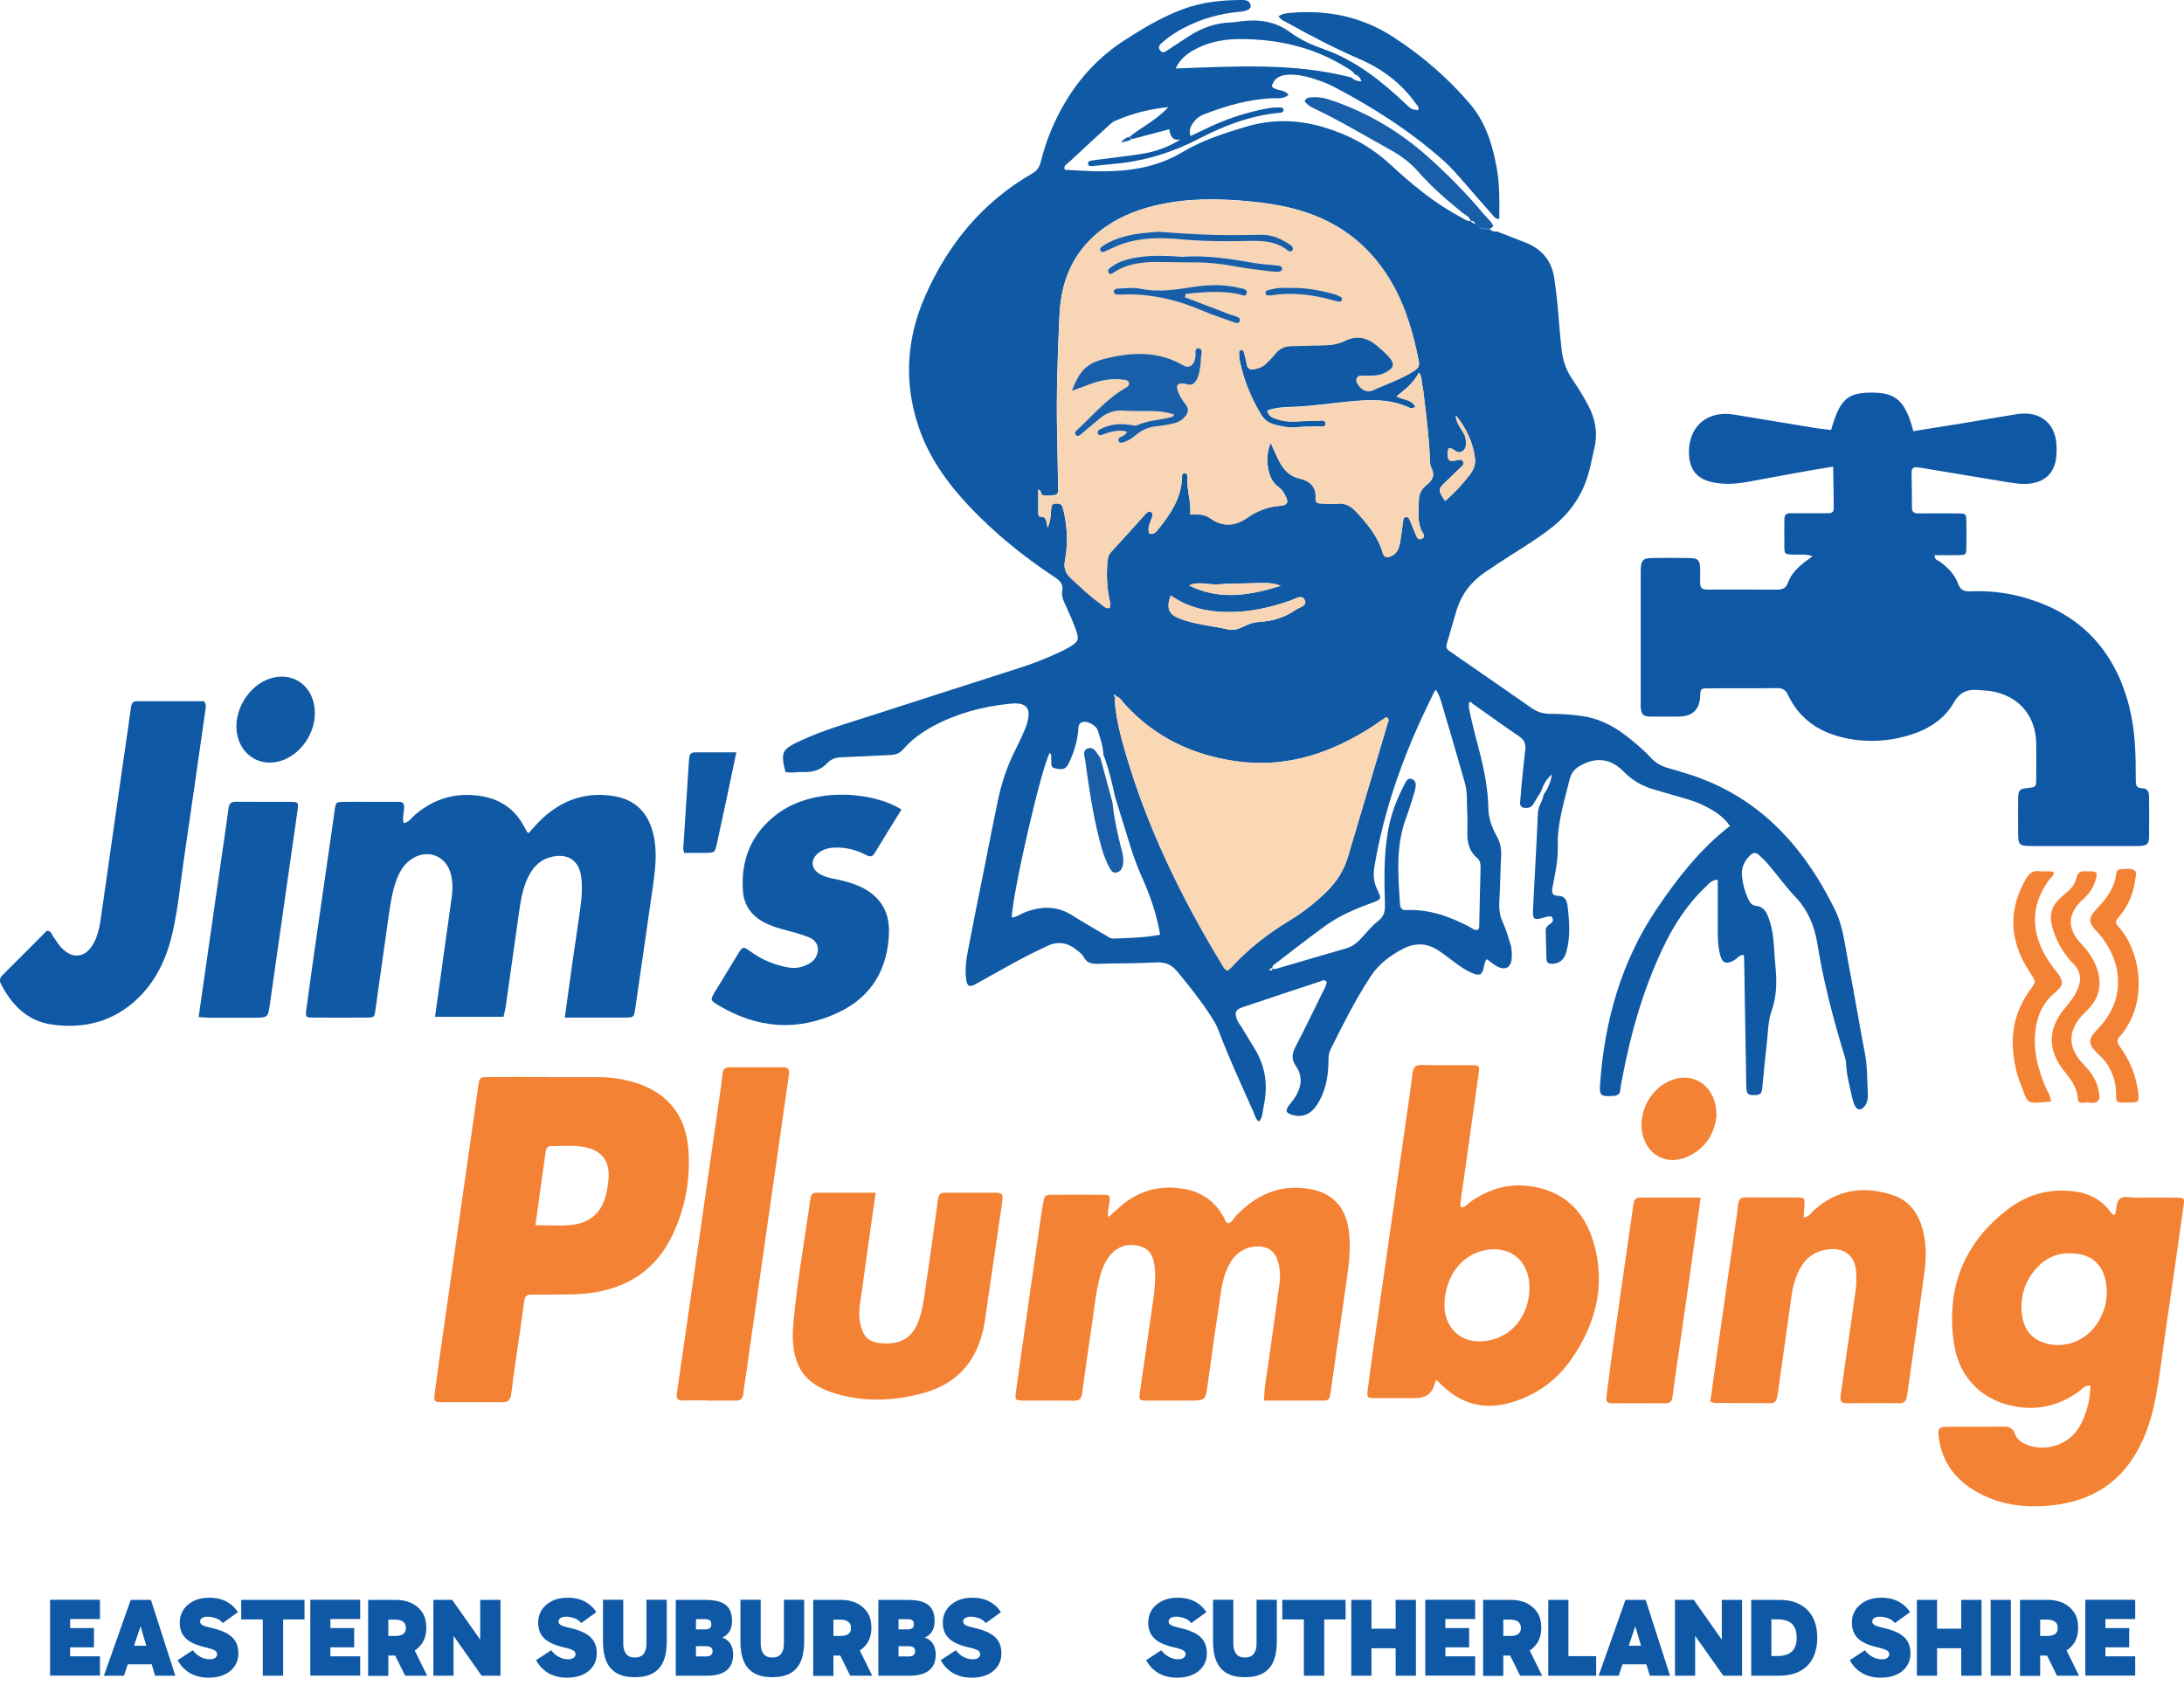 <?xml version="1.0" encoding="UTF-8"?>
<svg xmlns="http://www.w3.org/2000/svg" id="Layer_2" data-name="Layer 2" viewBox="0 0 221.99 173.4">
  <defs>
    <style>
      .cls-1 {
        fill: #fad7b5;
      }

      .cls-1, .cls-2, .cls-3, .cls-4, .cls-5, .cls-6 {
        stroke-width: 0px;
      }

      .cls-2 {
        fill: #f7d5b5;
      }

      .cls-3 {
        fill: #185ea8;
      }

      .cls-4 {
        fill: #0e58a5;
      }

      .cls-5 {
        fill: #0f59a5;
      }

      .cls-6 {
        fill: #f48234;
      }
    </style>
  </defs>
  <g id="Layer_1-2" data-name="Layer 1">
    <g>
      <g>
        <path class="cls-5" d="m149.27,71.69c.28,1.67.75,3.3,1.17,4.94.46,1.82.81,3.65.84,5.53.02,1.03.37,1.97.86,2.85.35.64.48,1.28.44,1.99-.08,1.52-.09,3.04-.18,4.56-.05.8.02,1.53.38,2.27.32.66.5,1.39.73,2.09.17.5.18,1.03.14,1.55-.08.89-.67,1.2-1.47.77-.38-.21-.71-.49-1.05-.74-.25.26-.25.57-.32.87-.17.72-.39.85-1.08.58-.69-.27-1.3-.7-1.89-1.14-.56-.41-1.1-.85-1.69-1.23-1.12-.72-2.31-.76-3.48-.16-1.33.68-2.51,1.55-3.35,2.83-1.56,2.37-2.82,4.9-4.08,7.43-.25.5-.2,1.01-.22,1.53-.05,1.46-.34,2.85-1.15,4.09-.64.97-1.46,1.31-2.45,1.05-.74-.2-.83-.45-.35-1.06.19-.24.39-.47.55-.73.67-1.04.83-2.15.11-3.18-.51-.73-.4-1.3-.03-2.01.94-1.81,1.83-3.66,2.73-5.49.17-.35.4-.67.42-1.06-.24-.33-.5-.11-.71-.04-2.6.85-5.2,1.72-7.79,2.59-.77.26-.89.51-.63,1.24.1.28.3.52.46.78.45.74.9,1.49,1.36,2.23,1.1,1.8,1.35,3.74.91,5.78-.12.54-.07,1.14-.48,1.61-.36-.24-.42-.65-.57-.99-1.24-2.78-2.52-5.54-3.59-8.39-.18-.48-.47-.93-.75-1.37-1.02-1.57-2.18-3.03-3.38-4.48-.57-.7-1.19-1-2.13-.95-1.95.11-3.92.08-5.87.14-.65.02-1.18-.02-1.53-.69-.15-.29-.46-.52-.73-.73-.89-.72-1.87-.9-2.93-.41-.94.44-1.89.9-2.8,1.39-1.53.82-3.04,1.69-4.57,2.53-.56.31-.8.2-.9-.41-.16-1.05-.02-2.09.18-3.11.59-3.07,1.21-6.14,1.83-9.21.39-1.96.77-3.92,1.18-5.88.38-1.84.97-3.61,1.83-5.29.31-.62.61-1.25.88-1.89.17-.4.32-.81.39-1.24.18-1.02-.22-1.49-1.23-1.53-.26,0-.52.02-.78.05-2.66.29-5.21.96-7.59,2.23-1.16.62-2.23,1.38-3.09,2.37-.39.44-.81.58-1.36.6-1.61.06-3.22.17-4.82.22-.59.02-1.12.14-1.53.58-.67.73-1.51.97-2.47.93-.6-.02-1.21.13-1.81-.01-.48-2.03-.38-2.27,1.46-3.14,2.49-1.17,5.14-1.89,7.74-2.74,4.84-1.57,9.68-3.11,14.52-4.67,1.37-.44,2.71-.95,4.01-1.56.35-.17.71-.33,1.05-.53,1.03-.61,1.12-.79.72-1.88-.29-.82-.65-1.61-1.01-2.4-.23-.48-.45-.96-.35-1.49.13-.73-.27-1.07-.83-1.43-3.13-2.07-6.03-4.43-8.62-7.16-2.26-2.4-4.15-5.04-5.19-8.2-1.47-4.46-1.18-8.85.68-13.11,2.33-5.33,5.87-9.64,10.97-12.56.54-.31.7-.73.83-1.23.53-2.13,1.36-4.13,2.48-6.01,1.52-2.54,3.5-4.65,6-6.26,1.9-1.23,3.84-2.39,5.98-3.18,1.86-.69,3.8-.9,5.77-.92.42,0,.92-.05,1.07.49.1.37-.26.63-1.04.7-2.02.18-3.93.7-5.73,1.64-.77.4-1.5.87-2.16,1.45-.27.24-.56.48-.24.87.29.35.54.07.78-.08.69-.45,1.38-.9,2.08-1.36,1.3-.85,2.71-1.37,4.28-1.43.35-.01.69-.07,1.04-.11,1.83-.24,3.51-.01,5.06,1.14,1.01.75,2.19,1.27,3.38,1.69,3.24,1.14,5.84,3.22,8.29,5.54.59.56.59.57,1.28.67.19-.3-.08-.48-.21-.66-1.47-2.09-3.44-3.56-5.76-4.56-2.44-1.06-4.79-2.27-7.11-3.57-.37-.21-.8-.33-1.1-.76.38-.28.8-.31,1.22-.35,3.76-.33,7.25.38,10.46,2.46,2.91,1.89,5.5,4.12,7.75,6.75,1.61,1.88,2.32,4.15,2.75,6.53.31,1.73.28,3.47.26,5.21-.42.02-.6-.32-.82-.57-.93-1.04-1.84-2.09-2.75-3.14-.68-.79-1.37-1.58-2.15-2.27-3.37-2.99-7.15-5.39-11.13-7.48-.65-.34-1.36-.59-2.06-.81-.79-.26-1.6-.42-2.44-.4-.85.02-1.52.29-1.78,1.19.44.51,1.27.25,1.71.86-.48.44-1.07.33-1.61.35-2.42.09-4.71.76-6.95,1.62-.37.14-.71.35-.96.65-.35.43-.66.88-.45,1.57.55-.26,1.02-.47,1.48-.7,1.57-.76,3.2-1.38,4.89-1.79.89-.22,1.77-.45,2.7-.41.16,0,.37,0,.39.23.02.23-.16.28-.34.3-2.96.26-5.67,1.3-8.27,2.65-2.66,1.38-5.46,2.25-8.44,2.53-.82.08-1.64.18-2.47.25-.18.02-.35-.06-.35-.29,0-.14.11-.23.24-.25.25-.05.51-.09.77-.12,1.47-.19,2.94-.35,4.4-.58,1.42-.22,2.75-.69,4.03-1.49-.93.22-1.08-.43-1.18-1.02-1.31.35-2.52.67-3.74.99l-.31-.21c1.22-1,2.7-1.67,3.95-3.03-2.03.21-3.73.67-5.37,1.38-.2.08-.38.22-.54.36-1.41,1.29-2.83,2.58-4.22,3.89-.19.18-.55.31-.39.74,1.3.06,2.6.17,3.9.16,2.81-.02,5.51-.44,8.01-1.93,2.02-1.21,4.26-1.94,6.52-2.61,2.62-.78,5.23-.73,7.84.04,2.54.75,4.82,1.96,6.78,3.77,2.18,2.01,4.44,3.91,7.08,5.32.38.2.72.5,1.19.48h-.03c.1.24.41.19.56.38.34.51.87.39,1.36.42.19.23.44.27.71.24.93.36,1.86.72,2.79,1.08,1.73.66,2.79,1.85,3.05,3.73.18,1.25.32,2.5.42,3.76.09,1.13.18,2.26.31,3.38.12,1.14.48,2.19,1.14,3.15.57.82,1.09,1.68,1.56,2.56.72,1.34,1,2.77.65,4.29-.2.85-.35,1.7-.58,2.54-.6,2.21-1.82,4.03-3.6,5.47-1.39,1.12-2.91,2.05-4.42,3.01-.88.56-1.75,1.14-2.61,1.73-1.33.92-2.28,2.15-2.77,3.69-.37,1.16-.67,2.34-1.03,3.5-.11.36,0,.58.28.77.4.27.78.55,1.18.82,2.36,1.64,4.73,3.26,7.08,4.91.59.42,1.18.64,1.92.64,1.08,0,2.17.07,3.25.22,1.59.23,2.99.87,4.27,1.83.97.74,1.92,1.5,2.75,2.41.49.54,1.07.86,1.75,1.05.59.16,1.17.35,1.75.52,7.31,2.19,11.98,7.29,15.23,13.9.83,1.69,1,3.6,1.36,5.43.6,3.07,1.09,6.16,1.69,9.24.25,1.3.2,2.6.28,3.9.03.47,0,.96-.31,1.37-.33.46-.77.46-1.01-.04-.15-.31-.24-.65-.31-.99-.23-1.1-.54-2.2-.58-3.34-.01-.3-.12-.59-.2-.88-1.13-3.7-2.1-7.44-2.72-11.27-.29-1.8-.96-3.4-2.25-4.76-.93-.97-1.72-2.08-2.59-3.11-.31-.37-.64-.72-.99-1.04-.45-.41-.67-.39-1.1.05-.55.56-.81,1.25-.73,2.02.08.78.28,1.54.61,2.26.17.37.36.71.82.75.79.08,1.08.67,1.3,1.29.33.91.46,1.85.52,2.81.06.82.11,1.65.19,2.47.12,1.4.04,2.78-.43,4.12-.37,1.04-.35,2.14-.48,3.21-.18,1.55-.32,3.11-.47,4.67-.04.39-.16.64-.62.66-.82.05-.99-.06-1-.92-.08-4.18-.14-8.35-.21-12.53,0-.26-.03-.52-.04-.79-.48-.02-.68.38-1.01.56-.81.43-1.18.28-1.41-.6-.19-.72-.23-1.46-.23-2.2,0-1.78,0-3.56,0-5.41-.63.02-.91.43-1.24.74-1.93,1.82-3.32,4.02-4.43,6.4-1.91,4.08-3.15,8.37-3.99,12.79-.09.47-.2.94-.24,1.41-.04.52-.33.63-.78.65-1.24.06-1.37-.03-1.28-1.27.47-6.44,2.17-12.49,5.85-17.89,2.09-3.07,4.35-5.97,7.35-8.29-.75-1.08-1.8-1.67-2.9-2.19-.91-.43-1.89-.65-2.84-.94-.67-.2-1.34-.39-2-.58-1.2-.34-2.22-.95-3.1-1.85-1.32-1.34-2.86-1.48-4.49-.5-.52.31-.84.78-.97,1.34-.54,2.23-1.27,4.43-1.2,6.78.04,1.43-.28,2.85-.55,4.26-.1.52.06.77.54.78.75,0,.93.46,1.01,1.08.18,1.56.3,3.12-.14,4.66-.2.7-.62,1.13-1.38,1.17-.36.02-.61-.07-.63-.47-.04-.96-.04-1.91-.08-2.87-.02-.43.3-.59.57-.8.15-.12.2-.3.14-.47-.09-.27-.31-.24-.53-.18-.08.02-.17.03-.25.06-1.17.36-1.27.26-1.21-.97.16-3.22.35-6.43.49-9.65.03-.69.5-1.2.58-1.85.45-.61.72-1.3.85-2.05-.57.46-.89,1.08-1.12,1.75-.25.4-.51.8-.74,1.21-.17.3-.39.44-.73.45-.4,0-.69-.09-.65-.58.05-.52.08-1.03.13-1.55.12-1.25.24-2.5.39-3.74.08-.62-.07-1.04-.62-1.41-1.61-1.09-3.18-2.23-4.77-3.35-.07-.1-.16-.21-.28-.11-.11.09-.06.22,0,.33Zm-11.57-64.14c-.25-.38-.65-.57-1.02-.79-3.25-1.99-6.82-2.78-10.59-2.79-1.48,0-2.95.23-4.31.89-.95.46-1.79,1.03-2.28,2.1,6.04-.21,11.99-.6,17.84.91.29.23.59.42,1.05.38-.15-.37-.35-.6-.69-.69Zm-25.55,69.11c-.04-.84-.32-1.62-.56-2.4-.15-.49-.98-.96-1.46-.88-.61.1-.5.65-.55,1.04-.13,1.1-.45,2.12-.92,3.11-.31.66-.59.74-1.37.59-.6-.12-.39-.57-.44-.92-.03-.21.08-.47-.15-.68-.91,1.73-3.76,14.13-3.86,16.75.49-.04.88-.35,1.31-.52,1.67-.66,3.29-.69,4.86.31,1.06.68,2.16,1.3,3.25,1.94.3.17.56.42.94.41,1.56-.07,3.12-.08,4.72-.4-.33-1.94-.93-3.75-1.7-5.5-.5-1.11-.94-2.24-1.3-3.41-.53-1.7-1.05-3.4-1.58-5.1-.32-1.46-.65-2.92-1.2-4.32Zm17.19,21.82c.13,0,.27.04.38,0,2.38-.69,4.75-1.4,7.13-2.08.62-.18,1.07-.56,1.49-1,.57-.6,1.08-1.27,1.73-1.77.6-.47.72-.96.7-1.67-.07-2.52-.13-5.05.32-7.54.3-1.68.91-3.26,1.71-4.77.14-.27.31-.59.68-.47.4.13.46.49.4.85-.03.21-.09.43-.15.63-.26.83-.51,1.66-.81,2.48-1.07,2.87-.81,5.82-.62,8.77.03.41.18.62.64.6,2.33-.1,4.44.66,6.47,1.73.25.13.48.4.82.26.05-.08.12-.15.12-.22.05-2.04.08-4.09.14-6.13,0-.37-.07-.7-.35-.94-.89-.75-1.03-1.72-.99-2.82.04-1.13-.05-2.26-.06-3.39,0-.53-.09-1.04-.23-1.54-.69-2.38-1.36-4.76-2.08-7.13-.22-.74-.38-1.52-.82-2.2-.07.07-.15.13-.18.2-.29.59-.56,1.17-.85,1.76-2.43,5.08-4.27,10.36-5.22,15.93-.15.86-.11,1.6.27,2.39.48.98.43,1.02-.57,1.38-1.64.6-3.25,1.28-4.67,2.3-1.69,1.22-3.33,2.51-4.99,3.78-.19.15-.48.25-.42.58-.14-.09-.22.03-.32.1.03.03.05.09.08.09.13.02.25,0,.26-.17Zm-15.92-27.72l-.12-.17s-.07.05-.07.09c-.02.1.03.15.13.15-.01.21-.05.43-.03.64.14,1.61.52,3.17.97,4.72,2.24,7.83,5.77,15.07,9.99,22,.11.18.21.38.48.48.11-.09.25-.18.36-.3,1.74-1.91,3.76-3.48,5.97-4.81,1.38-.83,2.64-1.83,3.79-2.97,1.01-1,1.73-2.15,2.13-3.52,1.32-4.5,2.68-8.99,4.01-13.48.06-.21.27-.48-.13-.69-.7.47-1.4.98-2.14,1.42-4.06,2.44-8.33,3.75-13.16,3.06-4.45-.64-8.2-2.45-11.24-5.75-.29-.31-.48-.73-.94-.86Zm-.65-8.94c.17-.34.04-.67-.03-1.01-.23-1.2-.28-2.42-.19-3.64.03-.4.1-.76.39-1.08,1.18-1.28,2.34-2.58,3.51-3.87.15-.17.34-.32.55-.18.2.14.14.38.07.6-.17.52-.5,1.02-.24,1.59.4.1.64-.12.82-.35,1.26-1.57,2.41-3.19,2.49-5.31,0-.2-.04-.48.26-.48.29,0,.3.29.29.49-.07,1.22.39,2.39.28,3.69.75,0,1.44-.05,2.04.4,1.24.91,2.51.82,3.75-.04.95-.66,1.98-1.1,3.13-1.2,1.02-.09,1.21-.29.61-1.33-.15-.26-.39-.47-.62-.66-.55-.43-.81-1.01-.95-1.66-.19-.91-.17-1.81.22-2.77.31.66.56,1.26.85,1.83.45.87,1.02,1.55,2.09,1.79.99.22,1.74.83,1.62,2.03-.03.34.16.48.45.5.56.03,1.14.09,1.69.03.82-.09,1.4.2,1.95.78,1.16,1.25,2.26,2.54,2.74,4.23.13.47.42.49.8.35.67-.25.86-.84.97-1.45.13-.73.2-1.46.31-2.2.02-.18.08-.35.3-.36.2,0,.3.14.37.31.23.56.45,1.13.69,1.68.09.21.29.34.53.23.24-.11.29-.32.15-.53-.66-1.03-.46-2.18-.45-3.31,0-.65.23-1.19.74-1.6.58-.46.96-.94.54-1.76-.19-.36-.15-.85-.17-1.29-.1-2.04-.36-4.07-.6-6.1-.05-.39-.09-.78-.18-1.16-.08-.34.02-.75-.32-1.15-.55,1.09-1.42,1.73-2.27,2.42.68.38,1.53.3,1.9,1.06-.25.2-.45.17-.66.07-1.98-.91-4.07-.8-6.16-.59-1.77.17-3.54.43-5.32.52-.96.04-1.97.03-2.9.39.11.54.46.69.84.82.67.23,1.35.33,2.05.29.7-.04,1.39-.1,2.09-.07.33.02.94-.22.94.33,0,.4-.57.21-.88.23-.61.05-1.22,0-1.82.08-.84.11-1.64-.04-2.44-.25-.63-.16-1.09-.5-1.42-1.05-1.04-1.73-1.79-3.58-2.18-5.56-.05-.25-.04-.52-.04-.78,0-.07.08-.16.14-.19.14-.06.29.03.32.14.12.42.23.84.3,1.27.09.53.4.61.85.51.44-.09.83-.26,1.15-.58.31-.31.63-.61.89-.95.43-.56.98-.81,1.69-.81.96,0,1.91-.07,2.87-.07.88,0,1.74-.06,2.54-.46,1.2-.6,2.28-.34,3.26.49.37.31.73.62,1.06.97.84.88.76,1.31-.33,1.85-.36.18-.75.23-1.14.24-.35.01-.7,0-1.04,0-.22,0-.45,0-.58.22-.15.27-.01.51.13.72.37.53.93.79,1.46.54,1.38-.63,2.83-1.09,4.13-1.92.48-.3.66-.55.55-1.09-.53-2.61-1.23-5.16-2.51-7.52-2.13-3.9-5.3-6.49-9.57-7.75-1.68-.49-3.4-.76-5.13-.92-3.22-.31-6.43-.33-9.61.43-2.1.51-4.05,1.34-5.73,2.71-2.64,2.15-3.8,5.02-3.96,8.34-.19,4.09-.34,8.18-.24,12.27.04,1.78.07,3.57.1,5.35,0,.31.06.67-.32.75-.37.08-.78.08-1.16.05-.3-.03-.16-.48-.54-.62,0,.81,0,1.58,0,2.35,0,.17,0,.43.21.42.73-.03.56.63.75,1.1.32-.69.3-1.3.35-1.91.03-.27.08-.52.43-.53.32-.01.62,0,.73.38.07.25.14.5.19.76.31,1.55.34,3.12.05,4.67-.13.71.03,1.24.56,1.74,1.02.95,2.03,1.91,3.16,2.72.24.17.44.44.8.35Zm6.22-1.3c-.47,1.31-.22,1.92.9,2.36,1.59.62,3.29.72,4.93,1.11.56.13,1.11-.06,1.63-.32.47-.23.94-.41,1.48-.44,1.37-.08,2.66-.44,3.78-1.25.37-.27,1.22-.36.89-1-.3-.58-.95-.1-1.4.06-2.11.74-4.23,1.21-6.5,1.18-2.07-.03-3.95-.46-5.71-1.69Zm28.24-14.95c-.04.25-.11.41-.1.58.07.72.15.77.88.66.09-.01.17-.04.25-.06.18-.04.35-.01.44.16.1.18.03.34-.1.47-.53.52-1.06,1.03-1.59,1.53-.87.83-.88.89-.13,2.02.93-.8,1.75-1.68,2.49-2.64.38-.49.63-1.07.55-1.7-.2-1.65-.91-3.08-1.94-4.37-.02.55.27.98.53,1.41.18.3.4.57.45.93.07.48.14.99-.31,1.31-.4.29-.72-.07-1.05-.25-.07-.04-.16-.02-.37-.05Zm-17.05,13.97c-1.03-.4-2.06-.28-3.09-.25-1.08.02-2.17.03-3.25.11-.99.07-2-.35-2.98.11,3.1,1.55,6.22,1.02,9.32.03Z"></path>
        <path class="cls-4" d="m186.11,43.74c.91-3.18,1.66-3.85,4.24-3.83,2.4.02,3.33.89,4.13,3.92,1.73-.28,3.48-.55,5.23-.84,1.76-.29,3.51-.61,5.28-.89,2.46-.39,4.08,1.02,4.05,3.5,0,.39-.01.79-.08,1.17-.25,1.35-1.08,2.13-2.44,2.36-.92.16-1.82-.02-2.72-.16-2.83-.46-5.66-.94-8.49-1.41-.13-.02-.26-.02-.39-.05-.46-.08-.63.13-.62.57.02,1.18.04,2.35.04,3.53,0,.47.25.58.66.58,1.31-.01,2.61-.01,3.92,0,.93,0,.94.02.95.93.01.83.01,1.65,0,2.48-.01.8-.03.81-.78.83-.81.02-1.62,0-2.45,0-.02.5.36.54.58.7.79.58,1.47,1.28,1.8,2.19.27.76.72.82,1.39.79,1.93-.08,3.83.17,5.67.73,5.09,1.54,8.43,4.84,10.04,9.91.79,2.49.97,5.03.96,7.6,0,.35.02.7.01,1.04,0,.44.1.74.65.74.56,0,.71.4.7.89,0,1.35.02,2.7,0,4.05-.01.73-.19.87-.95.93-.13.01-.26,0-.39,0-3.53,0-7.05,0-10.58,0-1.31,0-1.39-.1-1.39-1.43,0-1.13-.02-2.26,0-3.4.02-.87.14-.97.95-1.06.87-.1.88-.1.89-.99,0-1.18.02-2.35,0-3.53-.04-2.89-1.84-4.93-4.71-5.35-.3-.04-.61-.05-.91-.08-1.18-.13-2.07.04-2.77,1.28-1,1.76-2.73,2.78-4.67,3.34-2.22.64-4.46.71-6.71.16-2.45-.6-4.35-1.96-5.45-4.28-.24-.5-.51-.71-1.08-.71-2.35.03-4.7,0-7.05.02-.77,0-.77.04-.81.83q-.1,2.04-2.21,2.04c-.96,0-1.92.02-2.87,0-.72-.02-.89-.21-.96-.95-.02-.22,0-.44,0-.65,0-4.31,0-8.62,0-12.93,0-.17,0-.35,0-.52.06-.8.24-1.04,1.01-1.06,1.35-.03,2.7-.03,4.05,0,.75.02.91.22.98.93.01.13,0,.26,0,.39.01,2.11-.23,1.87,1.88,1.88,1.96.01,3.92-.01,5.88.01.59,0,.95-.11,1.18-.74.42-1.15,1.39-1.86,2.48-2.66-.73-.26-1.36-.13-1.96-.16-.87-.04-.89-.03-.9-.86-.01-.91,0-1.83,0-2.74,0-.45.2-.62.63-.61,1.22,0,2.44,0,3.66,0,.36,0,.74,0,.73-.5,0-1.38-.04-2.76-.06-4.24-1.38.23-2.62.43-3.85.66-1.67.3-3.33.63-5,.92-1.03.18-2.07.24-3.12.07-1.83-.3-2.67-1.26-2.69-3.09-.02-2.66,1.88-4.28,4.55-3.85,2.79.45,5.58.93,8.37,1.38.51.08,1.03.13,1.53.19Z"></path>
        <path class="cls-5" d="m57.41,103.44c.26-1.87.48-3.55.72-5.22.29-2.07.62-4.13.89-6.2.13-.95.18-1.91.06-2.87-.21-1.66-1.33-2.42-2.96-2.06-1.05.23-1.78.86-2.29,1.78-.62,1.13-.86,2.36-1.04,3.62-.46,3.23-.91,6.46-1.37,9.69-.05.38-.15.76-.24,1.18h-6.96c.29-2.1.57-4.12.85-6.14.28-2.02.58-4.05.85-6.07.1-.73.1-1.47-.07-2.21-.46-2.03-2.56-2.77-4.23-1.46-.64.5-1.02,1.18-1.3,1.92-.47,1.23-.64,2.53-.83,3.82-.45,3.14-.89,6.29-1.33,9.43-.11.76-.12.78-.89.79-1.83.01-3.66.01-5.48,0-.69,0-.75-.06-.66-.77.27-2.07.57-4.14.86-6.2.66-4.61,1.33-9.21,1.99-13.82.01-.09.01-.17.03-.26.13-.85.13-.87.95-.88,1-.02,2,0,3,0,.87,0,1.74,0,2.61,0,.4,0,.52.19.51.57-.01.51-.2,1.02-.05,1.59.54-.08.79-.53,1.13-.82,1.93-1.66,4.13-2.32,6.66-1.94,1.99.3,3.47,1.3,4.43,3.07.1.19.21.38.32.57.02.04.06.06.17.14.3-.34.59-.69.91-1.02,2.13-2.21,4.68-3.25,7.77-2.74,2.19.37,3.45,1.69,3.97,3.8.46,1.86.21,3.72-.06,5.58-.57,4.05-1.17,8.09-1.75,12.13-.14.98-.14.99-1.1,1-1.95,0-3.9,0-6.06,0Z"></path>
        <path class="cls-6" d="m214.9,123.5c.06-.07.1-.09.11-.12.13-.5.1-1.17.42-1.47.43-.42,1.16-.15,1.76-.16,1.39-.02,2.79-.02,4.18,0,.63,0,.67.08.59.7-.61,4.31-1.21,8.61-1.85,12.91-.37,2.49-.62,5.01-1.16,7.47-.38,1.75-.97,3.43-1.89,4.98-1.85,3.11-4.66,4.74-8.19,5.17-3.01.37-5.91.03-8.53-1.68-1.81-1.19-2.91-2.84-3.25-4.98-.18-1.17-.08-1.28,1.08-1.29,1.78,0,3.57.02,5.35-.01.63-.01,1.06.08,1.3.75.23.66.83.98,1.47,1.19,1.9.61,4.08-.21,5.08-1.95.72-1.26,1.07-2.64,1.11-4.16-.6-.05-.88.39-1.24.64-1.82,1.29-3.84,1.86-6.05,1.54-3.49-.49-6.01-2.8-6.56-6.33-.88-5.62.92-10.32,5.48-13.79,2.08-1.58,4.51-2.21,7.15-1.73,1.2.22,2.21.76,3,1.69.19.22.33.51.61.63Zm-4.51,3.9c-1.41-.03-2.61.57-3.56,1.7-.94,1.11-1.39,2.44-1.36,3.85.05,2.04.92,3.2,2.57,3.63,1.91.5,3.9-.29,5.04-1.92.72-1.03,1.09-2.21,1.06-3.43-.08-2.86-1.79-3.87-3.75-3.82Z"></path>
        <path class="cls-6" d="m55.64,109.5c1.78,0,3.57,0,5.35,0,1.09,0,2.17.16,3.22.45,3.48.94,5.5,3.3,5.76,6.89.22,3.05-.31,5.99-1.64,8.75-1.63,3.41-4.41,5.27-8.12,5.82-1.56.23-3.12.17-4.69.19-.52,0-1.04.01-1.57,0-.43,0-.6.2-.66.62-.25,1.85-.52,3.7-.79,5.55-.19,1.33-.39,2.67-.55,4.01-.07.52-.3.76-.84.76-2.09-.02-4.18,0-6.27-.01-.67,0-.76-.09-.67-.79.27-2.11.58-4.22.88-6.33.66-4.65,1.33-9.3,1.99-13.95.53-3.7,1.05-7.4,1.58-11.11.12-.81.16-.86.98-.87,2-.01,4,0,6.01,0,0,0,0,.01,0,.02Zm-1.23,15.04c1.32,0,2.49.1,3.65-.02,1.96-.21,3.11-1.28,3.55-3.12.13-.55.21-1.11.25-1.68.11-1.69-.68-2.73-2.33-3.09-1.16-.25-2.34-.12-3.51-.13-.38,0-.52.23-.56.58-.34,2.45-.68,4.9-1.04,7.47Z"></path>
        <path class="cls-6" d="m124.85,124.35c.41-.11.54-.52.81-.79,2.06-2.15,4.51-3.23,7.51-2.69,2.47.44,3.8,2.08,3.99,4.77.13,1.75-.13,3.47-.38,5.19-.49,3.4-.97,6.8-1.46,10.2-.04.3-.09.6-.15.9-.06.3-.24.44-.55.44-2.03,0-4.07,0-6.14,0,.02-1.44.3-2.71.47-3.99.35-2.63.75-5.25,1.1-7.88.11-.83.07-1.65-.21-2.45-.29-.82-.88-1.29-1.75-1.34-1.27-.06-2.28.44-2.97,1.54-.57.9-.84,1.92-1,2.95-.48,3.14-.92,6.28-1.35,9.42-.24,1.75-.21,1.75-1.92,1.75-1.44,0-2.87.01-4.31,0-.73,0-.78-.07-.69-.74.45-3.14.91-6.28,1.36-9.42.16-1.12.27-2.25.16-3.38-.1-.97-.42-1.83-1.43-2.13-1.06-.32-2.08-.14-2.9.68-.66.67-1,1.52-1.24,2.41-.41,1.52-.55,3.08-.78,4.63-.36,2.41-.71,4.82-1.03,7.23-.07.55-.3.74-.83.73-1.74-.02-3.48,0-5.22-.01-.72,0-.79-.11-.68-.88.35-2.54.72-5.08,1.08-7.62.5-3.49,1-6.97,1.5-10.45.05-.34.11-.69.17-1.03.17-.92.17-.93,1.02-.94,1.7-.01,3.39-.01,5.09,0,.68,0,.74.1.65.78-.06.47-.24.93-.11,1.51.46-.42.86-.8,1.28-1.16,1.88-1.59,4.02-2.15,6.45-1.72,1.79.32,3.11,1.28,3.99,2.86.12.22.17.49.45.63Z"></path>
        <path class="cls-6" d="m146.03,140.27c-.1.11-.15.14-.15.17q-.32,1.68-1.99,1.68c-1.39,0-2.79.01-4.18,0-.72,0-.78-.05-.7-.75.19-1.6.42-3.19.65-4.78.57-4,1.14-8,1.72-12.01.57-4,1.15-8,1.72-12,.17-1.16.33-2.32.48-3.49.07-.55.26-.85.9-.83,1.7.04,3.39,0,5.09.02.8,0,.83.05.73.81-.41,2.97-.83,5.94-1.25,8.91-.2,1.42-.41,2.84-.61,4.26-.02.16-.05.34.13.48.41-.03.63-.4.94-.61,1.75-1.21,3.67-1.82,5.79-1.58,3.44.39,5.66,2.39,6.64,5.63,1.32,4.35.31,8.34-2.23,12-1.3,1.87-3.03,3.24-5.15,4.06-3.38,1.31-6.06.7-8.53-1.96Zm9.43-9.32c.03-2.86-2.09-4.52-4.84-3.79-2.25.6-3.71,2.74-3.8,5.33-.09,2.57,1.87,4.48,4.9,3.68,2.23-.59,3.72-2.7,3.74-5.22Z"></path>
        <path class="cls-6" d="m183.33,123.76c.55-.06.73-.45,1.01-.7,2.4-2.19,5.17-2.56,8.14-1.54,1.59.54,2.5,1.82,2.94,3.42.39,1.41.38,2.86.2,4.28-.56,4.22-1.19,8.43-1.78,12.65-.07.51-.24.78-.81.77-1.78-.02-3.57-.02-5.35,0-.56,0-.66-.28-.6-.74.22-1.55.44-3.1.66-4.65.29-2.02.6-4.04.87-6.06.08-.64.1-1.31.05-1.95-.11-1.52-1.11-2.38-2.62-2.26-1.29.1-2.32.67-2.99,1.82-.51.88-.8,1.83-.94,2.83-.46,3.23-.91,6.46-1.36,9.69-.03.22-.09.43-.11.64-.06.45-.24.69-.75.68-1.87-.03-3.74-.01-5.61-.02-.12,0-.24-.08-.44-.15.28-1.97.54-3.94.83-5.91.56-3.96,1.14-7.92,1.7-11.87.1-.73.22-1.46.29-2.2.05-.52.24-.78.81-.77,1.74.02,3.48,0,5.22.01.72,0,.75.05.72.74-.01.42-.05.83-.08,1.28Z"></path>
        <path class="cls-4" d="m20.74,71.28c.26.36.17.62.14.87-.73,5.12-1.46,10.24-2.21,15.35-.36,2.45-.58,4.92-1.14,7.34-.56,2.45-1.57,4.7-3.38,6.51-2.47,2.46-5.51,3.27-8.86,2.8-2.48-.34-4.09-1.97-5.2-4.14-.19-.37-.08-.64.2-.92,1.51-1.5,3.01-3.01,4.48-4.49.46.04.48.41.66.64.24.31.43.66.68.95,1.21,1.42,2.66,1.23,3.49-.46.33-.67.5-1.39.61-2.12.79-5.51,1.57-11.01,2.36-16.52.25-1.72.51-3.44.74-5.16.05-.4.16-.65.62-.65,2.29,0,4.59,0,6.8,0Z"></path>
        <path class="cls-6" d="m89.01,121.24c-.48,3.4-.95,6.58-1.37,9.77-.16,1.2-.48,2.38-.18,3.62.31,1.23.75,1.76,1.99,1.9,1.92.2,3.2-.41,3.87-2.13.43-1.11.58-2.27.75-3.43.42-2.93.85-5.85,1.23-8.78.13-1.04.33-.95,1.16-.95,1.48,0,2.96,0,4.44,0,1.05,0,1.09.06.94,1.13-.38,2.67-.78,5.33-1.17,8-.19,1.29-.38,2.58-.56,3.87-.02.13-.03.26-.06.39-.67,3.63-2.66,6.04-6.31,7.01-2.66.71-5.3.87-7.99.24-3.56-.84-5.56-2.53-5.1-7.47.38-4.15,1.12-8.26,1.7-12.4.06-.41.11-.78.66-.77,1.95,0,3.9,0,6.01,0Z"></path>
        <path class="cls-5" d="m91.63,82.29c-.94,1.52-1.84,2.96-2.71,4.41-.23.39-.46.43-.85.23-1.02-.53-2.1-.82-3.26-.77-.63.03-1.21.19-1.69.6-.75.65-.69,1.52.16,2.06.45.28.95.41,1.47.51.9.17,1.78.4,2.62.77,1.99.9,3.04,2.45,2.99,4.63-.09,3.71-1.72,6.56-5.1,8.17-4.16,1.98-8.27,1.66-12.22-.7-.87-.52-.86-.55-.36-1.4.74-1.23,1.51-2.44,2.24-3.68.6-1.02.63-.92,1.43-.35,1.14.82,2.43,1.35,3.83,1.58.82.13,1.56-.06,2.23-.5.86-.57,1.16-2.05-.23-2.59-.73-.28-1.48-.49-2.24-.69-.85-.22-1.68-.47-2.44-.9-1.18-.68-1.87-1.7-1.98-3.05-.24-3.17.81-5.81,3.36-7.79,3.76-2.92,9.89-2.36,12.74-.54Z"></path>
        <path class="cls-6" d="m72,142.36c-.87,0-1.74-.02-2.61,0-.56.02-.66-.27-.59-.73.28-1.94.56-3.87.84-5.81.57-3.96,1.14-7.92,1.71-11.87.59-4.09,1.17-8.17,1.76-12.26.12-.86.25-1.72.34-2.58.05-.42.23-.62.66-.62,1.83,0,3.66,0,5.48,0,.54,0,.67.26.6.74-.2,1.38-.39,2.75-.59,4.13-.57,4-1.15,8-1.72,12-.67,4.69-1.34,9.38-2.01,14.07-.1.73-.24,1.46-.31,2.2-.05.54-.27.76-.82.75-.91-.03-1.83,0-2.74,0h0Z"></path>
        <path class="cls-5" d="m20.19,103.38c.75-5.24,1.48-10.32,2.21-15.4.28-1.94.57-3.87.83-5.81.06-.48.24-.67.74-.67,1.87.02,3.74,0,5.61.01.71,0,.77.08.68.75-.36,2.54-.72,5.08-1.09,7.62-.58,4.05-1.16,8.09-1.73,12.14-.2,1.42-.18,1.43-1.66,1.43-1.48,0-2.96,0-4.44,0-.34,0-.68-.04-1.14-.06Z"></path>
        <path class="cls-6" d="m172.86,121.74c-.37,2.64-.71,5.09-1.05,7.54-.57,4-1.15,7.99-1.72,11.99-.04.26-.06.52-.1.78-.06.39-.26.6-.7.6-1.83-.01-3.65-.01-5.48,0-.48,0-.59-.27-.53-.67.22-1.64.42-3.27.65-4.91.66-4.69,1.34-9.37,2.01-14.06.04-.26.07-.52.12-.77.07-.35.28-.5.64-.5,1.99,0,3.98,0,6.15,0Z"></path>
        <path class="cls-6" d="m216.15,112.08c-.09,0-.17,0-.26,0-.77-.03-.81-.03-.8-.8.01-1.13-.3-2.15-.9-3.09-.28-.44-.67-.8-1.04-1.16-.91-.88-.92-1.4-.04-2.31,1.47-1.51,2.32-3.26,2.16-5.39-.12-1.66-.85-3.09-1.88-4.37-.16-.2-.37-.37-.53-.57-.54-.68-.54-1.07.02-1.73.36-.43.77-.83,1.11-1.28.53-.7.94-1.46,1.08-2.35.05-.3.06-.66.46-.67.47-.01.97-.16,1.4.1.26.16.17.48.14.72-.17,1.46-.66,2.78-1.61,3.93-.52.62-.52.65,0,1.25,2.06,2.35,3.02,7.53.02,10.98-.32.37-.32.64-.04,1.01.89,1.21,1.51,2.54,1.78,4.02.05.3.12.6.14.9.04.7-.01.76-.67.8-.17.01-.35,0-.52,0Z"></path>
        <path class="cls-6" d="m208.48,111.97c-2.68.24-2.27.34-3.13-1.86-.47-1.22-.71-2.5-.76-3.82-.08-2.13.56-4.02,1.8-5.73.57-.78.56-.77,0-1.61-.33-.51-.64-1.04-.9-1.58-1.29-2.73-1.07-5.38.4-7.98.34-.6.74-.93,1.45-.83.46.07.94-.07,1.42.08.02.42-.34.59-.53.86-1.62,2.26-1.82,4.64-.61,7.13.38.79.88,1.49,1.43,2.17.74.92.72,1.36-.15,2.08-1.3,1.06-1.88,2.47-2.03,4.08-.19,1.91.28,3.71,1.01,5.45.2.47.52.9.59,1.55Z"></path>
        <path class="cls-5" d="m32,72.5c0,2.07-1.39,4.09-3.26,4.78-2.1.76-4.12-.34-4.61-2.51-.53-2.34,1.06-5.09,3.36-5.81,2.41-.75,4.52.9,4.51,3.54Z"></path>
        <path class="cls-6" d="m213.13,88.73c-.08,1.07-.58,1.95-1.39,2.67-1.58,1.42-1.69,2.94-.23,4.5.79.84,1.42,1.74,1.73,2.86.39,1.42.09,2.66-.9,3.74-.23.26-.5.49-.73.74-1.44,1.59-1.42,3.29.09,4.86.64.67,1.2,1.38,1.49,2.27.11.33.15.68.2,1.02.02.12.01.28-.05.38-.32.55-.86.26-1.3.3-.31.03-.82.14-.84-.35-.05-1.28-.85-2.13-1.56-3.07-1.52-2-1.44-4.15.18-6.08.53-.64,1.05-1.28,1.37-2.05.38-.92.33-1.75-.42-2.52-.92-.95-1.61-2.05-2.03-3.31-.57-1.72-.31-2.64,1.1-3.78.56-.45,1.06-.95,1.21-1.65.14-.63.49-.74,1.02-.69.34.03.7-.08,1.05.18Z"></path>
        <path class="cls-6" d="m174.47,113.43c-.18,1.71-1.04,3.28-2.92,4.14-2.11.96-4.19-.14-4.63-2.42-.42-2.17.93-4.6,2.99-5.36,2.39-.89,4.59.73,4.56,3.64Z"></path>
        <path class="cls-5" d="m74.84,76.49c-.35,1.68-.66,3.16-.97,4.64-.33,1.53-.66,3.05-.99,4.57-.22.99-.22.99-1.28,1-.68,0-1.37,0-2.06,0-.05-.23-.1-.35-.09-.47.19-3.03.4-6.06.59-9.09.03-.4.13-.66.59-.66,1.34,0,2.68,0,4.21,0Z"></path>
        <path class="cls-3" d="m149.47,22.45c-.09-.44-.5-.57-.79-.8-1.59-1.29-3.14-2.62-4.5-4.17-.81-.93-1.79-1.66-2.86-2.25-2.59-1.43-5.12-2.96-7.8-4.23-.36-.17-.68-.37-.9-.7.11-.37.42-.39.72-.41.8-.08,1.55.15,2.3.41,3.58,1.26,6.76,3.18,9.58,5.71,1.98,1.77,3.84,3.67,5.55,5.7.25.3.53.57.79.86l.23.41c-.13.12-.23.28-.44.28-.49-.03-1.02.09-1.36-.42-.09-.27-.26-.42-.56-.39h.03Z"></path>
        <path class="cls-2" d="m112.77,61.82c-.36.08-.57-.18-.8-.35-1.14-.81-2.15-1.77-3.16-2.72-.53-.5-.7-1.03-.56-1.74.29-1.56.26-3.12-.05-4.67-.05-.25-.11-.51-.19-.76-.11-.38-.41-.39-.73-.38-.35.02-.41.26-.43.53-.06.6-.03,1.22-.35,1.91-.19-.47-.02-1.13-.75-1.1-.21,0-.2-.25-.21-.42,0-.77,0-1.54,0-2.35.38.13.24.59.54.62.38.04.79.03,1.16-.05.38-.08.33-.44.32-.75-.04-1.78-.06-3.57-.1-5.35-.1-4.09.05-8.18.24-12.27.16-3.32,1.32-6.19,3.96-8.34,1.68-1.38,3.64-2.2,5.73-2.71,3.17-.77,6.39-.74,9.61-.43,1.73.16,3.45.43,5.13.92,4.27,1.26,7.45,3.85,9.57,7.75,1.28,2.36,1.99,4.91,2.51,7.52.11.54-.07.79-.55,1.09-1.3.82-2.75,1.29-4.13,1.92-.53.24-1.1-.02-1.46-.54-.15-.21-.28-.45-.13-.72.12-.22.36-.21.58-.22.35,0,.7,0,1.04,0,.39-.01.77-.06,1.14-.24,1.08-.54,1.17-.96.33-1.85-.33-.34-.69-.66-1.06-.97-.98-.83-2.06-1.09-3.26-.49-.8.4-1.66.46-2.54.46-.96,0-1.91.07-2.87.07-.71,0-1.25.25-1.69.81-.26.34-.58.64-.89.95-.32.32-.71.48-1.15.58-.45.09-.76.02-.85-.51-.07-.43-.18-.85-.3-1.27-.03-.11-.18-.2-.32-.14-.07.03-.14.12-.14.19,0,.26,0,.53.04.78.39,1.99,1.14,3.83,2.18,5.56.33.56.79.89,1.42,1.05.81.21,1.6.36,2.44.25.6-.08,1.22-.04,1.82-.08.31-.02.88.17.88-.23,0-.55-.61-.31-.94-.33-.69-.03-1.39.03-2.09.07-.71.04-1.39-.05-2.05-.29-.38-.13-.73-.28-.84-.82.94-.35,1.94-.34,2.9-.39,1.79-.08,3.55-.34,5.32-.52,2.09-.21,4.17-.32,6.16.59.21.1.41.13.66-.07-.36-.77-1.21-.68-1.9-1.06.86-.69,1.73-1.33,2.27-2.42.34.4.24.81.32,1.15.09.38.14.77.18,1.16.24,2.03.5,4.06.6,6.1.02.43-.02.92.17,1.29.42.82.04,1.3-.54,1.76-.51.41-.74.95-.74,1.6,0,1.12-.21,2.27.45,3.31.14.22.09.42-.15.53-.24.11-.44-.02-.53-.23-.25-.55-.46-1.12-.69-1.68-.07-.17-.17-.31-.37-.31-.22,0-.27.18-.3.36-.1.73-.18,1.47-.31,2.2-.11.61-.3,1.19-.97,1.45-.38.14-.66.12-.8-.35-.48-1.69-1.58-2.98-2.74-4.23-.55-.59-1.13-.88-1.95-.78-.56.06-1.13,0-1.69-.03-.29-.01-.49-.16-.45-.5.12-1.2-.63-1.81-1.62-2.03-1.07-.24-1.64-.92-2.09-1.79-.3-.57-.55-1.17-.85-1.83-.39.96-.42,1.86-.22,2.77.14.65.4,1.23.95,1.66.24.18.48.4.62.66.59,1.04.41,1.24-.61,1.33-1.15.1-2.18.54-3.13,1.2-1.24.86-2.51.94-3.75.04-.6-.44-1.29-.4-2.04-.4.11-1.3-.36-2.46-.28-3.69.01-.2,0-.49-.29-.49-.3,0-.26.27-.26.48-.08,2.12-1.24,3.74-2.49,5.31-.18.23-.42.45-.82.35-.26-.57.07-1.07.24-1.59.07-.22.13-.46-.07-.6-.21-.15-.4,0-.55.18-1.17,1.29-2.33,2.59-3.51,3.87-.29.32-.36.68-.39,1.08-.09,1.22-.05,2.44.19,3.64.06.34.2.67.03,1.01Zm1.79-17.94c-.15.41-.49.43-.72.6-.12.08-.18.19-.14.33.06.22.24.23.42.18.52-.14.95-.42,1.35-.76.65-.56,1.4-.84,2.26-.91.48-.04.95-.14,1.42-.23.48-.09.91-.3,1.25-.66.36-.39.52-.78.14-1.27-.34-.45-.66-.92-.83-1.47-.17-.53,0-.72.54-.7.37,0,.75.29,1.12-.03.35-.31.45-.74.55-1.16.1-.42.15-.86.15-1.29,0-.39.3-1.03-.25-1.09-.45-.04-.24.62-.31.97-.16.78-.63,1.1-1.25.75-2.47-1.42-5.08-1.34-7.72-.72-2.06.49-2.76,1.18-3.58,3.32.62-.22,1.19-.42,1.75-.64.86-.34,1.75-.52,2.67-.55.34,0,.69.04,1.03.09.18.02.34.13.36.32.02.18-.09.33-.25.42-.04.02-.07.05-.11.07-1.92,1.1-3.31,2.8-4.91,4.26-.15.14-.34.33-.11.54.16.15.33.04.46-.07.64-.53,1.27-1.06,1.9-1.59.69-.58,1.46-.9,2.39-.84,1,.06,2,.05,3,.05.75,0,1.47.12,2.21.35-.08.14-.1.2-.13.21-1.19.38-2.49.33-3.65.89-.17.08-.42-.04-.64-.05-.39-.03-.78-.08-1.17-.07-.7.03-1.37.21-1.99.55-.17.09-.24.26-.15.44.06.12.2.16.33.12.21-.07.41-.16.61-.22.65-.21,1.31-.34,2.01-.13Zm5.89-13.67c.02-.11.04-.22.06-.33,1.79-.23,3.58-.36,5.38,0,.3.06.75.38.84-.12.07-.4-.46-.43-.78-.51-1.5-.35-3.02-.33-4.53-.11-1.84.28-3.66.61-5.53.19-.74-.16-1.55-.03-2.33,0-.18,0-.36.14-.36.31,0,.18.18.28.37.29.13,0,.26,0,.39,0,2.83-.12,5.51.48,8.11,1.58,1.12.47,2.28.85,3.42,1.26.21.08.46.1.54-.16.09-.27-.16-.37-.35-.44-.28-.11-.58-.18-.86-.29-1.45-.55-2.9-1.11-4.36-1.67Zm-2.66-6.66c-.71.07-1.58.11-2.44.26-1.2.22-2.37.57-3.38,1.28-.13.09-.22.26-.08.44.11.13.24.09.36.05.56-.24,1.1-.53,1.67-.73,1.97-.71,4.01-.72,6.05-.53,2.34.22,4.69.24,7.03.17,1.38-.04,2.69.04,3.83.93.18.14.43.23.56-.01.11-.21-.07-.41-.26-.53-.87-.6-1.82-1.03-2.9-1.02-.96,0-1.91.03-2.87.04-2.48.01-4.95-.14-7.57-.34Zm2.41,2.54c-1.55-.12-2.94-.18-4.32.01-1.08.15-2.14.39-3.03,1.08-.17.13-.32.32-.15.55.15.2.32.07.45-.02,1.36-.92,2.9-1.1,4.48-1.1,1.26,0,2.52.05,3.78.05,1.44,0,2.85.15,4.26.42,1.19.23,2.4.34,3.61.5.21.03.43.03.65.02.18,0,.36-.08.38-.28.02-.21-.15-.31-.32-.33-.9-.11-1.82-.14-2.71-.31-2.4-.43-4.8-.78-7.08-.6Zm11.03,3.17c-.39,0-.78-.02-1.17,0-.34.03-.69.11-1.03.18-.21.05-.46.1-.39.4.04.21.26.18.42.18.09,0,.17-.01.26-.02,2.11-.32,4.16-.05,6.19.52.21.06.42.12.64.13.13,0,.25-.09.25-.24,0-.08-.03-.2-.08-.22-.23-.12-.47-.23-.71-.3-1.43-.39-2.88-.67-4.37-.63Z"></path>
        <path class="cls-1" d="m113.42,70.76c.45.13.65.55.94.86,3.04,3.3,6.79,5.11,11.24,5.75,4.84.69,9.11-.62,13.16-3.06.74-.44,1.44-.95,2.14-1.42.39.2.19.48.13.69-1.33,4.5-2.69,8.98-4.01,13.48-.4,1.38-1.12,2.52-2.13,3.52-1.15,1.14-2.42,2.13-3.79,2.97-2.21,1.34-4.22,2.9-5.97,4.81-.11.12-.25.21-.36.3-.27-.1-.37-.3-.48-.48-4.22-6.93-7.75-14.18-9.99-22-.44-1.54-.82-3.11-.97-4.72-.02-.21.02-.43.03-.64l.06-.07Z"></path>
        <path class="cls-2" d="m119,60.52c1.77,1.23,3.65,1.66,5.71,1.69,2.27.03,4.39-.44,6.5-1.18.46-.16,1.11-.64,1.4-.06.33.64-.53.74-.89,1-1.12.81-2.41,1.18-3.78,1.25-.55.03-1.02.21-1.48.44-.52.26-1.07.45-1.63.32-1.64-.38-3.35-.49-4.93-1.11-1.12-.44-1.36-1.05-.9-2.36Z"></path>
        <path class="cls-2" d="m147.24,45.57c.22.03.31.02.37.05.33.18.65.55,1.05.25.45-.33.38-.83.31-1.31-.05-.36-.27-.64-.45-.93-.26-.44-.56-.86-.53-1.41,1.03,1.28,1.74,2.72,1.94,4.37.08.63-.17,1.21-.55,1.7-.74.96-1.56,1.85-2.49,2.64-.75-1.13-.75-1.19.13-2.02.53-.51,1.07-1.02,1.59-1.53.13-.12.2-.29.1-.47-.1-.18-.26-.2-.44-.16-.08.02-.17.05-.25.06-.73.11-.82.06-.88-.66-.01-.16.05-.33.1-.58Z"></path>
        <path class="cls-2" d="m130.18,59.54c-3.1.99-6.21,1.51-9.32-.03.98-.45,1.99-.03,2.98-.11,1.08-.08,2.17-.09,3.25-.11,1.03-.02,2.06-.14,3.09.25Z"></path>
        <path class="cls-3" d="m115.04,14.12c-.3.28-.71.24-1.09.38.2-.33.46-.49.78-.59l.31.21Z"></path>
        <path class="cls-1" d="m113.36,70.83c-.1,0-.15-.06-.13-.15,0-.03.05-.06.07-.09l.12.17-.06.07Z"></path>
        <path class="cls-3" d="m114.56,43.88c-.7-.2-1.36-.07-2.01.13-.21.07-.41.16-.61.22-.13.04-.27,0-.33-.12-.09-.18-.02-.35.15-.44.62-.34,1.29-.52,1.99-.55.39-.02.78.04,1.17.07.22.02.47.13.64.05,1.16-.56,2.45-.51,3.65-.89.03,0,.04-.07.13-.21-.74-.24-1.46-.35-2.21-.35-1,0-2,.01-3-.05-.93-.06-1.7.25-2.39.84-.63.53-1.26,1.06-1.9,1.59-.13.11-.3.22-.46.07-.23-.22-.05-.4.11-.54,1.6-1.47,3-3.17,4.91-4.26.04-.02.07-.05.11-.07.17-.09.27-.24.25-.42-.02-.19-.18-.3-.36-.32-.34-.05-.69-.1-1.03-.09-.92.02-1.81.21-2.67.55-.56.22-1.13.41-1.75.64.82-2.13,1.52-2.83,3.58-3.32,2.64-.63,5.25-.71,7.72.72.62.36,1.09.03,1.25-.75.07-.35-.14-1.01.31-.97.56.05.25.7.25,1.09,0,.43-.06.87-.15,1.29-.1.42-.2.85-.55,1.16-.37.33-.75.04-1.12.03-.55-.01-.71.17-.54.7.17.55.49,1.02.83,1.47.38.49.21.89-.14,1.27-.34.36-.77.57-1.25.66-.47.09-.94.19-1.42.23-.85.07-1.6.35-2.26.91-.4.34-.84.63-1.35.76-.18.05-.35.04-.42-.18-.04-.14.02-.25.14-.33.24-.16.58-.19.72-.6Z"></path>
        <path class="cls-3" d="m120.46,30.22c1.45.56,2.9,1.12,4.36,1.67.28.11.58.18.86.29.19.08.44.17.35.44-.09.27-.33.24-.54.16-1.14-.41-2.3-.78-3.42-1.26-2.59-1.1-5.28-1.7-8.11-1.58-.13,0-.26,0-.39,0-.19-.01-.36-.12-.37-.29,0-.18.17-.31.36-.31.78-.02,1.59-.15,2.33,0,1.88.41,3.69.08,5.53-.19,1.51-.23,3.03-.25,4.53.11.32.08.85.11.78.51-.09.5-.54.18-.84.12-1.8-.35-3.59-.22-5.38,0-.02.11-.04.22-.06.33Z"></path>
        <path class="cls-3" d="m117.79,23.56c2.63.2,5.1.35,7.57.34.96,0,1.91-.03,2.87-.04,1.09,0,2.03.42,2.9,1.02.19.13.37.32.26.53-.13.24-.38.15-.56.01-1.14-.89-2.45-.96-3.83-.93-2.34.06-4.69.05-7.03-.17-2.04-.19-4.09-.18-6.05.53-.57.21-1.11.49-1.67.73-.11.05-.25.08-.36-.05-.15-.18-.05-.35.08-.44,1.02-.72,2.18-1.06,3.38-1.28.85-.15,1.72-.19,2.44-.26Z"></path>
        <path class="cls-3" d="m120.21,26.1c2.28-.17,4.68.17,7.08.6.89.16,1.81.2,2.71.31.17.02.34.12.32.33-.02.2-.2.27-.38.28-.22,0-.44,0-.65-.02-1.2-.16-2.42-.27-3.61-.5-1.41-.27-2.83-.43-4.26-.42-1.26,0-2.52-.05-3.78-.05-1.58,0-3.12.18-4.48,1.1-.13.09-.31.22-.45.02-.17-.23-.02-.42.15-.55.89-.69,1.94-.93,3.03-1.08,1.38-.19,2.77-.13,4.32-.01Z"></path>
        <path class="cls-3" d="m131.24,29.27c1.49-.04,2.94.24,4.37.63.25.07.48.18.71.3.05.03.09.15.08.22,0,.15-.13.25-.25.24-.21-.01-.43-.07-.64-.13-2.03-.57-4.09-.84-6.19-.52-.09.01-.17.03-.26.02-.16,0-.38.03-.42-.18-.06-.3.19-.35.39-.4.34-.08.68-.15,1.03-.18.39-.03.78,0,1.17,0Z"></path>
        <path class="cls-3" d="m111.85,77.05c.41,1.52.82,3.03,1.23,4.55.17,1.65.53,3.25.94,4.85.12.47.21.93.13,1.41-.07.41-.27.77-.7.84-.42.07-.58-.32-.74-.62-.49-.93-.77-1.94-1.02-2.95-.64-2.57-1.03-5.19-1.38-7.82-.06-.42-.34-1.05.3-1.24.55-.17.81.37,1.08.76.05.07.11.14.16.21Z"></path>
      </g>
      <g>
        <g>
          <path class="cls-4" d="m6.3,164.58l.83-.91v5.75l-.88-1.05h3.91v1.96h-5.07v-7.71h5.07v1.96h-3.85Zm.03,2.88v-1.96h3.22v1.96h-3.22Z"></path>
          <path class="cls-4" d="m10.56,170.34l2.73-7.71h2.05l2.48,7.71h-2.06l-1.85-6.32h.81l-2.12,6.32h-2.05Zm1.87-3.05h3.23v1.89h-3.23v-1.89Z"></path>
          <path class="cls-4" d="m21.19,170.54c-.48,0-.92-.07-1.32-.21-.4-.14-.75-.34-1.05-.61-.31-.26-.56-.58-.76-.96l1.54-1.01c.2.28.45.5.76.67.31.17.63.25.96.25.25,0,.44-.05.56-.15.12-.1.19-.22.19-.36,0-.1-.03-.19-.08-.26s-.17-.15-.33-.22c-.17-.07-.41-.14-.72-.21-.66-.15-1.19-.34-1.58-.57s-.67-.51-.84-.84c-.17-.33-.25-.7-.25-1.13,0-.47.12-.89.36-1.27.24-.38.59-.68,1.04-.91.45-.23.98-.34,1.6-.34.69,0,1.29.14,1.78.41s.87.63,1.13,1.06l-1.54,1.11c-.17-.23-.41-.4-.7-.5-.29-.1-.57-.15-.83-.15-.23,0-.42.04-.56.13-.14.09-.21.21-.21.36s.08.27.23.36c.15.09.46.19.92.29.63.14,1.15.33,1.56.55.4.22.7.5.89.83.19.33.29.73.29,1.21s-.12.9-.36,1.27c-.24.37-.59.67-1.04.88-.45.21-.99.32-1.62.32Z"></path>
          <path class="cls-4" d="m24.52,164.62v-1.99h6.43v1.99h-6.43Zm2.19,5.72v-6.99h2.07v6.99h-2.07Z"></path>
          <path class="cls-4" d="m32.75,164.58l.83-.91v5.75l-.88-1.05h3.91v1.96h-5.07v-7.71h5.07v1.96h-3.85Zm.03,2.88v-1.96h3.22v1.96h-3.22Z"></path>
          <path class="cls-4" d="m37.42,170.34v-7.71h2.85c.57,0,1.08.11,1.54.32.46.22.83.53,1.11.95.28.42.41.94.41,1.56s-.14,1.14-.41,1.56c-.28.42-.65.73-1.11.95-.46.21-.98.32-1.54.32h-1.29v-1.99h1.22c.35,0,.61-.07.79-.2s.27-.34.27-.62-.09-.48-.27-.62-.44-.22-.79-.22h-1.23l.5-.44v6.16h-2.05Zm3.76,0l-1.52-3.08h2.24l1.52,3.08h-2.24Z"></path>
          <path class="cls-4" d="m48.96,170.34l-3.63-5.14.77-.2v5.34h-2.05v-7.71h1.91l3.62,5.14-.77.2v-5.34h2.06v7.71h-1.91Z"></path>
          <path class="cls-4" d="m57.62,170.54c-.48,0-.92-.07-1.32-.21-.4-.14-.75-.34-1.05-.61-.31-.26-.56-.58-.76-.96l1.54-1.01c.2.28.45.5.76.67.31.17.63.25.96.25.25,0,.44-.05.56-.15.12-.1.19-.22.19-.36,0-.1-.03-.19-.08-.26s-.17-.15-.33-.22c-.17-.07-.41-.14-.72-.21-.66-.15-1.19-.34-1.58-.57s-.67-.51-.84-.84c-.17-.33-.25-.7-.25-1.13,0-.47.12-.89.36-1.27.24-.38.59-.68,1.04-.91.45-.23.98-.34,1.6-.34.69,0,1.29.14,1.78.41s.87.63,1.13,1.06l-1.54,1.11c-.17-.23-.41-.4-.7-.5-.29-.1-.57-.15-.83-.15-.23,0-.42.04-.56.13-.14.09-.21.21-.21.36s.08.27.23.36c.15.09.46.19.92.29.63.14,1.15.33,1.56.55.4.22.7.5.89.83.19.33.29.73.29,1.21s-.12.9-.36,1.27c-.24.37-.59.67-1.04.88-.45.21-.99.32-1.62.32Z"></path>
          <path class="cls-4" d="m64.54,170.49c-.75,0-1.36-.13-1.84-.4-.48-.27-.83-.67-1.06-1.2-.23-.53-.35-1.19-.35-1.99v-4.28h2.06v4.47c0,.44.1.78.29,1.03.2.25.49.37.89.37s.7-.12.89-.37c.2-.25.29-.59.29-1.03v-4.47h2.06v4.28c0,.79-.12,1.46-.35,1.99-.23.53-.58.93-1.06,1.2-.48.27-1.09.4-1.85.4Z"></path>
          <path class="cls-4" d="m68.69,170.34v-7.71h2.92c.72,0,1.28.08,1.69.25.41.17.69.41.86.73.17.32.25.71.25,1.18,0,.36-.07.67-.2.93-.14.27-.33.48-.58.63-.25.15-.54.23-.88.23v-.19c.44,0,.79.08,1.04.25.26.17.44.39.56.66.11.27.17.56.17.86,0,.73-.22,1.28-.67,1.64-.45.36-1.12.54-2.02.54h-3.14Zm2.05-6.76v5.73l-.69-.93h1.71c.2,0,.36-.04.48-.12.12-.08.19-.21.19-.4s-.06-.31-.18-.4-.28-.12-.46-.12h-1.73v-1.71h1.58c.23,0,.39-.04.5-.12s.16-.22.16-.4-.05-.31-.16-.4-.28-.12-.5-.12h-1.55l.66-1.01Z"></path>
          <path class="cls-4" d="m78.51,170.49c-.75,0-1.36-.13-1.84-.4-.48-.27-.83-.67-1.06-1.2-.23-.53-.35-1.19-.35-1.99v-4.28h2.06v4.47c0,.44.1.78.29,1.03.2.25.49.37.89.37s.7-.12.89-.37c.2-.25.29-.59.29-1.03v-4.47h2.06v4.28c0,.79-.12,1.46-.35,1.99-.23.53-.58.93-1.06,1.2-.48.27-1.09.4-1.85.4Z"></path>
          <path class="cls-4" d="m82.66,170.34v-7.71h2.85c.57,0,1.08.11,1.54.32.46.22.83.53,1.11.95.28.42.41.94.41,1.56s-.14,1.14-.41,1.56c-.28.42-.65.73-1.11.95-.46.21-.98.32-1.54.32h-1.29v-1.99h1.22c.35,0,.61-.07.79-.2s.27-.34.27-.62-.09-.48-.27-.62-.44-.22-.79-.22h-1.23l.5-.44v6.16h-2.05Zm3.76,0l-1.52-3.08h2.24l1.52,3.08h-2.24Z"></path>
          <path class="cls-4" d="m89.28,170.34v-7.71h2.92c.72,0,1.28.08,1.69.25.41.17.69.41.86.73.17.32.25.71.25,1.18,0,.36-.07.67-.2.93-.14.27-.33.48-.58.63-.25.15-.54.23-.88.23v-.19c.44,0,.79.08,1.04.25.26.17.44.39.56.66.11.27.17.56.17.86,0,.73-.22,1.28-.67,1.64-.45.36-1.12.54-2.02.54h-3.14Zm2.05-6.76v5.73l-.69-.93h1.71c.2,0,.36-.04.48-.12.12-.08.19-.21.19-.4s-.06-.31-.18-.4-.28-.12-.46-.12h-1.73v-1.71h1.58c.23,0,.39-.04.5-.12s.16-.22.16-.4-.05-.31-.16-.4-.28-.12-.5-.12h-1.55l.66-1.01Z"></path>
          <path class="cls-4" d="m98.75,170.54c-.48,0-.92-.07-1.32-.21-.4-.14-.75-.34-1.05-.61-.31-.26-.56-.58-.76-.96l1.54-1.01c.2.28.45.5.76.67.31.17.63.25.96.25.25,0,.44-.05.56-.15.12-.1.19-.22.19-.36,0-.1-.03-.19-.08-.26s-.17-.15-.33-.22c-.17-.07-.41-.14-.72-.21-.66-.15-1.19-.34-1.58-.57s-.67-.51-.84-.84c-.17-.33-.25-.7-.25-1.13,0-.47.12-.89.36-1.27.24-.38.59-.68,1.04-.91.45-.23.98-.34,1.6-.34.69,0,1.29.14,1.78.41s.87.63,1.13,1.06l-1.54,1.11c-.17-.23-.41-.4-.7-.5-.29-.1-.57-.15-.83-.15-.23,0-.42.04-.56.13-.14.09-.21.21-.21.36s.08.27.23.36c.15.09.46.19.92.29.63.14,1.15.33,1.56.55.4.22.7.5.89.83.19.33.29.73.29,1.21s-.12.9-.36,1.27c-.24.37-.59.67-1.04.88-.45.21-.99.32-1.62.32Z"></path>
        </g>
        <g>
          <path class="cls-4" d="m119.63,170.54c-.48,0-.92-.07-1.32-.21-.4-.14-.75-.34-1.05-.61-.31-.26-.56-.58-.76-.96l1.54-1.01c.2.28.45.5.76.67.31.17.63.25.96.25.25,0,.44-.05.56-.15.12-.1.19-.22.19-.36,0-.1-.03-.19-.08-.26s-.17-.15-.33-.22c-.17-.07-.41-.14-.72-.21-.66-.15-1.19-.34-1.58-.57s-.67-.51-.84-.84c-.17-.33-.25-.7-.25-1.13,0-.47.12-.89.36-1.27.24-.38.59-.68,1.04-.91.45-.23.98-.34,1.6-.34.69,0,1.29.14,1.78.41s.87.63,1.13,1.06l-1.54,1.11c-.17-.23-.41-.4-.7-.5-.29-.1-.57-.15-.83-.15-.23,0-.42.04-.56.13-.14.09-.21.21-.21.36s.08.27.23.36c.15.09.46.19.92.29.63.14,1.15.33,1.56.55.4.22.7.5.89.83.19.33.29.73.29,1.21s-.12.9-.36,1.27c-.24.37-.59.67-1.04.88-.45.21-.99.32-1.62.32Z"></path>
          <path class="cls-4" d="m126.55,170.49c-.75,0-1.36-.13-1.84-.4-.48-.27-.83-.67-1.06-1.2-.23-.53-.35-1.19-.35-1.99v-4.28h2.06v4.47c0,.44.1.78.29,1.03.2.25.49.37.89.37s.7-.12.89-.37c.2-.25.29-.59.29-1.03v-4.47h2.06v4.28c0,.79-.12,1.46-.35,1.99-.23.53-.58.93-1.06,1.2-.48.27-1.09.4-1.85.4Z"></path>
          <path class="cls-4" d="m130.34,164.62v-1.99h6.43v1.99h-6.43Zm2.19,5.72v-6.99h2.07v6.99h-2.07Z"></path>
          <path class="cls-4" d="m137.35,170.34v-7.71h2.05v7.71h-2.05Zm1.31-2.79v-1.99h3.93v1.99h-3.93Zm3.2,2.79v-7.71h2.06v7.71h-2.06Z"></path>
          <path class="cls-4" d="m146.08,164.58l.83-.91v5.75l-.88-1.05h3.91v1.96h-5.07v-7.71h5.07v1.96h-3.85Zm.03,2.88v-1.96h3.22v1.96h-3.22Z"></path>
          <path class="cls-4" d="m150.75,170.34v-7.71h2.85c.57,0,1.08.11,1.54.32.46.22.83.53,1.11.95.28.42.41.94.41,1.56s-.14,1.14-.41,1.56c-.28.42-.65.73-1.11.95-.46.21-.98.32-1.54.32h-1.29v-1.99h1.22c.35,0,.61-.07.79-.2s.27-.34.27-.62-.09-.48-.27-.62-.44-.22-.79-.22h-1.23l.5-.44v6.16h-2.05Zm3.76,0l-1.52-3.08h2.24l1.52,3.08h-2.24Z"></path>
          <path class="cls-4" d="m162.24,170.34h-4.87v-7.71h2.05v6.68l-.63-.96h3.45v1.99Z"></path>
          <path class="cls-4" d="m162.49,170.34l2.73-7.71h2.05l2.48,7.71h-2.06l-1.85-6.32h.81l-2.12,6.32h-2.05Zm1.87-3.05h3.23v1.89h-3.23v-1.89Z"></path>
          <path class="cls-4" d="m175.16,170.34l-3.63-5.14.77-.2v5.34h-2.05v-7.71h1.91l3.62,5.14-.77.2v-5.34h2.06v7.71h-1.91Z"></path>
          <path class="cls-4" d="m178,170.34v-7.71h2.82c.84,0,1.55.15,2.12.46.58.31,1.02.75,1.32,1.32.3.57.45,1.26.45,2.07s-.15,1.5-.45,2.08c-.3.58-.74,1.02-1.32,1.32-.58.31-1.29.46-2.13.46h-2.81Zm2.05-1.09l-.89-.91h1.49c.42,0,.78-.06,1.07-.19.29-.12.51-.32.67-.6s.23-.64.23-1.08-.08-.8-.23-1.08c-.15-.27-.37-.47-.66-.59-.29-.12-.65-.19-1.07-.19h-1.58l.97-.53v5.16Z"></path>
          <path class="cls-4" d="m191.15,170.54c-.48,0-.92-.07-1.32-.21-.4-.14-.75-.34-1.05-.61-.31-.26-.56-.58-.76-.96l1.54-1.01c.2.28.45.5.76.67.31.17.63.25.96.25.25,0,.44-.05.56-.15.12-.1.19-.22.19-.36,0-.1-.03-.19-.08-.26s-.17-.15-.33-.22c-.17-.07-.41-.14-.72-.21-.66-.15-1.19-.34-1.58-.57s-.67-.51-.84-.84c-.17-.33-.25-.7-.25-1.13,0-.47.12-.89.36-1.27.24-.38.59-.68,1.04-.91.45-.23.98-.34,1.6-.34.69,0,1.29.14,1.78.41s.87.63,1.13,1.06l-1.54,1.11c-.17-.23-.41-.4-.7-.5-.29-.1-.57-.15-.83-.15-.23,0-.42.04-.56.13-.14.09-.21.21-.21.36s.08.27.23.36c.15.09.46.19.92.29.63.14,1.15.33,1.56.55.4.22.7.5.89.83.19.33.29.73.29,1.21s-.12.9-.36,1.27c-.24.37-.59.67-1.04.88-.45.21-.99.32-1.62.32Z"></path>
          <path class="cls-4" d="m194.84,170.34v-7.71h2.05v7.71h-2.05Zm1.31-2.79v-1.99h3.93v1.99h-3.93Zm3.2,2.79v-7.71h2.06v7.71h-2.06Z"></path>
          <path class="cls-4" d="m204.39,170.34h-2.05v-7.71h2.05v7.71Z"></path>
          <path class="cls-4" d="m205.32,170.34v-7.71h2.85c.57,0,1.08.11,1.54.32.46.22.83.53,1.11.95.28.42.41.94.41,1.56s-.14,1.14-.41,1.56c-.28.42-.65.73-1.11.95-.46.21-.98.32-1.54.32h-1.29v-1.99h1.22c.35,0,.61-.07.79-.2s.27-.34.27-.62-.09-.48-.27-.62-.44-.22-.79-.22h-1.23l.5-.44v6.16h-2.05Zm3.76,0l-1.52-3.08h2.24l1.52,3.08h-2.24Z"></path>
          <path class="cls-4" d="m213.17,164.58l.83-.91v5.75l-.88-1.05h3.91v1.96h-5.07v-7.71h5.07v1.96h-3.85Zm.03,2.88v-1.96h3.22v1.96h-3.22Z"></path>
        </g>
      </g>
    </g>
  </g>
</svg>
